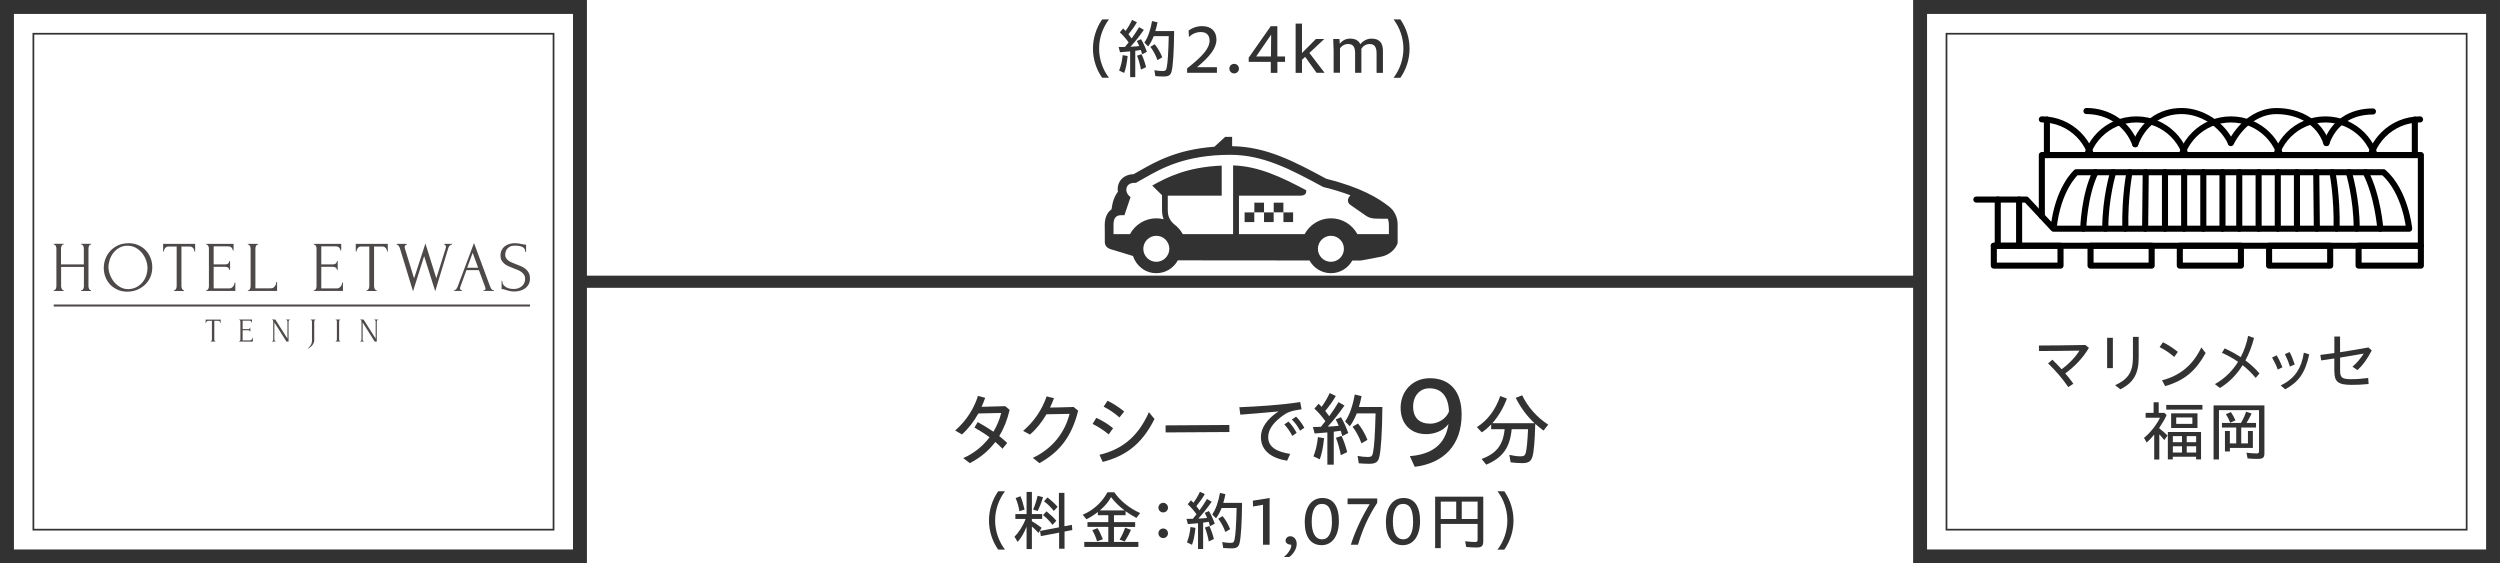<?xml version="1.0" encoding="UTF-8"?>
<svg id="_レイヤー_2" data-name="レイヤー 2" xmlns="http://www.w3.org/2000/svg" xmlns:xlink="http://www.w3.org/1999/xlink" viewBox="0 0 616.98 139.05">
  <defs>
    <style>
      .cls-1, .cls-2, .cls-3, .cls-4, .cls-5 {
        fill: none;
      }

      .cls-6 {
        fill: #323232;
      }

      .cls-7 {
        fill: #4c4948;
      }

      .cls-2 {
        stroke-width: 3.44px;
      }

      .cls-2, .cls-3, .cls-5 {
        stroke: #323232;
        stroke-miterlimit: 10;
      }

      .cls-3 {
        stroke-width: 3px;
      }

      .cls-4 {
        stroke: #000;
        stroke-linecap: round;
        stroke-linejoin: round;
        stroke-width: 1.5px;
      }

      .cls-8 {
        clip-path: url(#clippath);
      }

      .cls-5 {
        stroke-width: .43px;
      }
    </style>
    <clipPath id="clippath">
      <rect class="cls-1" x="502.67" y="22.15" width="95.75" height="16.12"/>
    </clipPath>
  </defs>
  <g id="P">
    <g>
      <g>
        <path class="cls-6" d="M244.07,128.46c0-2.59.82-5.12,2.27-7.22h1.68c-1.57,2.08-2.43,4.62-2.43,7.2s.87,5.14,2.43,7.2h-1.68c-1.46-2.06-2.27-4.63-2.27-7.19Z"/>
        <path class="cls-6" d="M253.35,129.97c-.58,1.49-1.33,2.79-2.21,3.78l-.78-1.31c1.09-1.04,2.16-2.75,2.75-4.37h-2.53v-1.2h2.77v-5.47h1.31v5.47h2.54v1.2h-2.54v.56c.8.45,1.46.91,2.4,1.63l-.75,1.28c-.69-.74-1.09-1.12-1.65-1.6v5.57h-1.31v-5.54ZM250.66,122.92l1.18-.46c.43,1.02.7,1.97,1.02,3.3l-1.28.4c-.19-1.19-.48-2.18-.93-3.23ZM254.96,125.76c.46-1.02.82-2.15,1.12-3.41l1.33.35c-.43,1.42-.85,2.48-1.3,3.41l-1.15-.35ZM261.38,131.45l-4.5.86-.21-1.28,4.66-.88v-8.52h1.36v8.24l1.84-.34.11,1.28-1.92.37v4.24h-1.34v-3.99ZM257.41,127.13l.85-.94c.94.77,1.78,1.55,2.43,2.32l-.93,1.02c-.75-.98-1.57-1.79-2.35-2.4ZM257.64,123.71l.87-.94c1.01.78,1.81,1.52,2.5,2.32l-.93,1.01c-.74-.93-1.58-1.76-2.43-2.38Z"/>
        <path class="cls-6" d="M267.6,133.74h5.92v-3.71h-5.14v-1.18h5.14v-1.71h-2.58v-.78c-.86.67-1.86,1.33-2.82,1.79l-.91-1.12c2.64-1.12,4.74-3.04,6.11-5.55h1.67c1.5,2.16,3.73,3.95,6.39,5.14l-.93,1.2c-1.04-.58-1.97-1.14-2.66-1.65v.98h-2.87v1.71h5.23v1.18h-5.23v3.71h6.02v1.23h-13.35v-1.23ZM269.57,130.85l1.28-.51c.43.66.85,1.54,1.33,2.75l-1.44.5c-.27-.96-.7-1.94-1.17-2.74ZM277.53,125.96c-1.3-.96-2.45-2.1-3.33-3.28-.64,1.18-1.58,2.29-2.75,3.28h6.08ZM276.31,133.17c.53-.88,1.04-1.97,1.36-2.94l1.44.53c-.4.96-.98,2-1.54,2.88l-1.26-.46Z"/>
        <path class="cls-6" d="M285.89,125.29c0-.64.5-1.2,1.18-1.2s1.18.56,1.18,1.2-.5,1.17-1.18,1.17-1.18-.53-1.18-1.17ZM285.89,131.61c0-.64.5-1.18,1.18-1.18s1.18.54,1.18,1.18-.5,1.18-1.18,1.18-1.18-.54-1.18-1.18Z"/>
        <path class="cls-6" d="M295.67,129.13c-.56.06-1.76.16-2.51.21l-.34-1.28,1.57-.03c.34-.4.62-.75.9-1.12-.7-.96-1.44-1.81-2.18-2.48l.83-.96.59.61c.61-.82,1.17-1.78,1.6-2.72l1.2.58c-.51.93-1.25,1.95-2.08,2.96l.78,1.04c.62-.85,1.22-1.75,1.84-2.79l1.17.67c-1.06,1.52-2.21,2.99-3.3,4.16.78-.03,1.5-.08,2.16-.16-.24-.59-.37-.83-.59-1.25l1.04-.45c.53.88,1.04,1.98,1.44,3.12l-1.17.62c-.1-.34-.21-.75-.32-1.07l-1.38.19v6.51h-1.26v-6.37ZM292.93,133.85c.43-1.06.72-2.27.88-3.79l1.22.21c-.19,1.84-.45,3.11-.85,4.18l-1.25-.59ZM297.36,130.19l1.1-.37c.45.94.82,2.02,1.12,3.2l-1.26.61c-.22-1.22-.56-2.43-.96-3.44ZM301.88,135.23l-.24-1.46c.67.13,1.41.21,2.03.21.67,0,.86-.16,1.01-.83.26-1.28.4-3.52.51-7.78h-3.71c-.4,1.01-.86,1.86-1.38,2.54l-.93-.96c.85-1.2,1.5-3.03,1.91-5.31l1.34.32c-.14.77-.29,1.33-.53,2.15h4.64c-.05,5.06-.27,8.48-.61,9.88-.24,1.03-.74,1.34-2.03,1.34-.64,0-1.38-.05-2.02-.1ZM300.65,128.01l1.07-.64c.72.86,1.36,1.97,1.87,3.22l-1.18.7c-.42-1.17-1.04-2.35-1.76-3.28Z"/>
        <path class="cls-6" d="M311.7,124.57l-2.45.43-.06-1.44,4.16-.66-.02.9v10.63h-1.63v-9.86Z"/>
        <path class="cls-6" d="M318.66,134.45c-.82-.05-1.39-.42-1.39-1.02s.5-1.09,1.15-1.09c.91,0,1.6.77,1.6,1.92s-.8,2.42-1.81,3.2h-1.33c.96-.82,1.91-2.06,1.78-3.01Z"/>
        <path class="cls-6" d="M322,128.89c0-3.75,1.7-5.99,4.35-5.99s4.08,2,4.08,5.67-1.63,5.97-4.27,5.97-4.16-2-4.16-5.65ZM328.71,128.78c0-3.12-.83-4.42-2.51-4.42-1.55,0-2.48,1.5-2.48,4.35s.91,4.39,2.58,4.39c1.5,0,2.42-1.47,2.42-4.32Z"/>
        <path class="cls-6" d="M338,124.44h-5.43v-1.42h7.32v1.06c-2.3,3.52-3.6,6.59-4.75,10.36h-1.76c1.09-3.47,2.79-7.01,4.63-9.99Z"/>
        <path class="cls-6" d="M342.03,128.89c0-3.75,1.7-5.99,4.35-5.99s4.08,2,4.08,5.67-1.63,5.97-4.27,5.97-4.16-2-4.16-5.65ZM348.74,128.78c0-3.12-.83-4.42-2.51-4.42-1.55,0-2.48,1.5-2.48,4.35s.91,4.39,2.58,4.39c1.5,0,2.42-1.47,2.42-4.32Z"/>
        <path class="cls-6" d="M354.18,122.57h11.88v11.03c0,1.15-.42,1.52-1.65,1.52-.7,0-1.47-.03-2.56-.13l-.26-1.42c.83.11,1.81.19,2.45.19.48,0,.62-.14.62-.59v-3.86h-9.09v5.97h-1.39v-12.71ZM359.38,128.08v-4.29h-3.81v4.29h3.81ZM364.66,128.08v-4.29h-3.91v4.29h3.91Z"/>
        <path class="cls-6" d="M372,128.44c0-2.58-.86-5.12-2.43-7.2h1.68c1.46,2.1,2.27,4.62,2.27,7.22s-.82,5.12-2.27,7.19h-1.68c1.57-2.06,2.43-4.63,2.43-7.2Z"/>
      </g>
      <g>
        <path class="cls-6" d="M269.73,12.01c0-2.59.82-5.12,2.27-7.22h1.68c-1.57,2.08-2.43,4.62-2.43,7.2s.86,5.14,2.43,7.2h-1.68c-1.46-2.06-2.27-4.63-2.27-7.19Z"/>
        <path class="cls-6" d="M278.92,12.68c-.56.06-1.76.16-2.51.21l-.34-1.28,1.57-.03c.34-.4.62-.75.9-1.12-.7-.96-1.44-1.81-2.18-2.48l.83-.96.59.61c.61-.82,1.17-1.78,1.6-2.72l1.2.58c-.51.93-1.25,1.95-2.08,2.96l.78,1.04c.62-.85,1.22-1.75,1.84-2.79l1.17.67c-1.06,1.52-2.21,2.99-3.3,4.16.78-.03,1.5-.08,2.16-.16-.24-.59-.37-.83-.59-1.25l1.04-.45c.53.88,1.04,1.98,1.44,3.12l-1.17.62c-.1-.34-.21-.75-.32-1.07l-1.38.19v6.51h-1.26v-6.37ZM276.19,17.4c.43-1.06.72-2.27.88-3.79l1.22.21c-.19,1.84-.45,3.11-.85,4.18l-1.25-.59ZM280.62,13.74l1.1-.37c.45.94.82,2.02,1.12,3.2l-1.26.61c-.22-1.22-.56-2.43-.96-3.44ZM285.13,18.78l-.24-1.46c.67.13,1.41.21,2.03.21.67,0,.86-.16,1.01-.83.26-1.28.4-3.52.51-7.78h-3.71c-.4,1.01-.86,1.86-1.38,2.54l-.93-.96c.85-1.2,1.5-3.03,1.9-5.31l1.34.32c-.14.77-.29,1.33-.53,2.15h4.64c-.05,5.06-.27,8.48-.61,9.88-.24,1.03-.74,1.34-2.03,1.34-.64,0-1.38-.05-2.02-.1ZM283.9,11.56l1.07-.64c.72.86,1.36,1.97,1.87,3.22l-1.18.7c-.42-1.17-1.04-2.35-1.76-3.28Z"/>
        <path class="cls-6" d="M292.97,16.88c3.79-2.98,5.54-4.93,5.54-6.87,0-1.44-.86-2.1-2.15-2.1-1.14,0-2.13.46-2.94,1.2l-.08-1.57c.82-.64,2.02-1.09,3.35-1.09,2.19,0,3.52,1.23,3.52,3.33s-1.63,4.18-4.79,6.8h4.91v1.39h-7.36v-1.1Z"/>
        <path class="cls-6" d="M303.4,16.94c0-.64.48-1.18,1.18-1.18s1.18.54,1.18,1.18-.5,1.18-1.18,1.18-1.18-.54-1.18-1.18Z"/>
        <path class="cls-6" d="M313.63,15.27h-5.46v-1.04l5.44-7.76h1.63v7.46h1.9v1.34h-1.89v2.71h-1.63v-2.71ZM313.66,13.93l.05-5.38-3.7,5.38h3.65Z"/>
        <path class="cls-6" d="M319.75,5.83h1.57v7.25l3.44-3.46h2.06l-3.68,3.44,3.76,4.91h-1.98l-2.82-3.95-.78.74v3.22h-1.57V5.83Z"/>
        <path class="cls-6" d="M329.11,12.14l-.08-2.51h1.54l.08,1.18c.62-.82,1.5-1.28,2.5-1.28,1.31,0,2.16.46,2.56,1.39.75-.91,1.73-1.39,2.77-1.39,1.89,0,2.82.99,2.82,3.01v5.44h-1.57v-4.79c0-1.6-.53-2.32-1.71-2.32-.88,0-1.65.46-2.06,1.23.02.11.02.22.02.35v5.52h-1.55v-4.87c0-1.54-.54-2.24-1.73-2.24-.82,0-1.57.42-2,1.1v6h-1.57v-5.84Z"/>
        <path class="cls-6" d="M346.35,11.99c0-2.58-.86-5.12-2.43-7.2h1.68c1.46,2.1,2.27,4.62,2.27,7.22s-.82,5.12-2.27,7.19h-1.68c1.57-2.06,2.43-4.63,2.43-7.2Z"/>
      </g>
      <path class="cls-6" d="M307.16,52.42h2.39v2.39h-2.39v-2.39ZM309.56,52.4h2.39v-2.39h-2.39v2.39ZM316.74,54.81h2.39v-2.39h-2.39v2.39ZM344.94,59.95c-.54,1.65-2.14,3.01-4.07,3.4-3.6.72-5.05.94-5.05.94h-2.08c-1.02,1.86-3.01,3.13-5.28,3.13s-4.26-1.27-5.28-3.14l-32.5-.03c-1.02,1.89-3.01,3.17-5.3,3.17-2.7,0-4.98-1.78-5.75-4.24-2.28-.68-4.92-1.47-5.57-1.69-.61-.21-1.32-.64-1.4-1.63v-1.64s0,0,0,0l-.02-2.83c.04-1.89.74-3.08,1.69-3.74.15-1.13.33-2.63,1.56-4.35-.13-.77-.04-1.53.29-2.21.62-1.3,1.92-2.06,3.59-2.11.47-.26.96-.53,1.46-.82,4-2.28,9.26-5.27,18.48-5.95l2.66-2.44h1.71v2.31c8.49.12,15.35,3.79,23.26,8.05,8.73,2.16,12.95,4.89,15.38,6.77,2.23,1.73,2.22,3.98,2.21,4.83v4.23ZM288.58,61.4c0-1.77-1.44-3.21-3.21-3.21s-3.21,1.44-3.21,3.21,1.44,3.21,3.21,3.21,3.21-1.44,3.21-3.21ZM331.67,61.4c0-1.77-1.44-3.21-3.21-3.21s-3.21,1.44-3.21,3.21,1.44,3.21,3.21,3.21,3.21-1.44,3.21-3.21ZM342.77,57.79v-1.97c0-.43.02-1.11-.28-1.84h-1.58c-2.17,0-2.9-.1-3.95-.84-1.82-1.26-1.64-1.16-3.72-2.59-.81-.55-.73-1.59-.03-2.27.03-.03.06-.05.09-.07-1.86-.71-4.08-1.41-6.75-2.06l-.18-.1c-7.81-4.21-14.56-7.84-22.73-7.84-11.15,0-17.02,3.35-21.31,5.79-.61.35-1.19.68-1.76.99-.08.04-.14.09-.21.14h-.42c-1.65,0-2.31,1.23-1.8,2.49.22.56.87,1.03.87,1.03l-1.51,4.46h-.83s0,0,0,0c-1.46,0-1.84,1.02-1.86,2.26v2.42h4.06c1.25-2.32,3.69-3.91,6.52-3.91.61,0,1.21.09,1.78.23-.26-.69-.39-1.46-.39-2.34v-3.59l-2.42-2.38c3.8-2.15,8.74-4.57,17.15-4.93v7.43s-13.31,0-13.31,0v3.47c0,1.35.27,2.38,1.51,3.53.9.66,1.66,1.5,2.19,2.49h12.42v-16.96c6.28.18,11.89,2.86,18.06,6.13,0,.62-.05,1.33-1.53,1.33h-15.08v9.5h16.2c1.25-2.32,3.69-3.91,6.51-3.91s5.26,1.59,6.52,3.91h7.79ZM314.34,52.4h2.39v-2.39h-2.39v2.39ZM311.95,54.81h2.38v-2.39h-2.38v2.39Z"/>
      <line class="cls-3" x1="143.13" y1="69.53" x2="474.46" y2="69.53"/>
      <g>
        <g>
          <path class="cls-6" d="M237.71,113.06c2.68-1.18,4.88-2.98,6.5-5.14-1.16-.88-2.36-1.62-3.72-2.4l.8-1.36c1.44.82,2.66,1.54,3.88,2.38.86-1.44,1.52-3,1.92-4.62-2.02.06-4.12.1-5.64.12-1.12,2.02-2.48,3.78-4.06,5.18l-1.66-.98c2.84-2.46,4.7-5.56,5.62-8.54l1.78.48c-.26.76-.56,1.52-.88,2.22,1.62-.02,3.48-.08,5.84-.16l1.08.92c-.58,2.48-1.44,4.62-2.56,6.46.64.5,1.28,1.06,1.96,1.7l-1.16,1.42c-.62-.62-1.2-1.16-1.78-1.66-1.64,2.18-3.74,3.9-6.28,5.22l-1.64-1.24Z"/>
          <path class="cls-6" d="M254.9,113c4.98-2.36,7.9-6.34,9.06-10.86-2.06.06-4.14.08-5.7.1-1.14,1.94-2.5,3.68-4.08,5l-1.68-.9c2.74-2.36,4.66-5.22,5.8-8.52l1.82.46c-.3.78-.62,1.54-.98,2.3,1.64-.02,3.56-.06,5.82-.14l1.12.92c-1.54,6.24-4.48,10.14-9.56,12.94l-1.62-1.3Z"/>
          <path class="cls-6" d="M269.64,104.62l.92-1.5c1.58.74,2.76,1.44,4.14,2.56l-1.08,1.52c-1.4-1.16-2.7-1.94-3.98-2.58ZM271.34,112.24c4.88-1.16,9.28-3.86,12.2-10.52l1.38,1.68c-3.22,6.5-7.44,9.22-12.78,10.6l-.8-1.76ZM272.36,100.36l.98-1.46c1.46.74,2.74,1.52,4.1,2.66l-1.16,1.46c-1.36-1.18-2.52-1.94-3.92-2.66Z"/>
          <path class="cls-6" d="M287.65,104.98l15.74-.1.02,1.74-15.74.1-.02-1.74Z"/>
          <path class="cls-6" d="M311.18,107.84c0-2.26,1.54-4.46,4.34-6.3-3.86.36-6.58.58-9.42.8l-.24-1.84c4.08-.16,10.36-.54,15.02-1.28l.34,1.78c-2.66.4-3.5.68-5.14,1.96-1.86,1.44-3.1,3.04-3.1,4.94,0,2.58,2.42,3.68,5.44,4.12l-.78,1.68c-3.74-.6-6.46-2.4-6.46-5.86ZM316.96,104.74l1.02-.7c.8.78,1.4,1.68,2.02,2.78l-1.06.76c-.62-1.16-1.26-2.06-1.98-2.84ZM318.82,103.54l1.04-.72c.8.78,1.46,1.7,2.04,2.74l-1.06.72c-.62-1.12-1.22-1.98-2.02-2.74Z"/>
          <path class="cls-6" d="M327.58,106.72c-.7.08-2.2.2-3.14.26l-.42-1.6,1.96-.04c.42-.5.78-.94,1.12-1.4-.88-1.2-1.8-2.26-2.72-3.1l1.04-1.2.74.76c.76-1.02,1.46-2.22,2-3.4l1.5.72c-.64,1.16-1.56,2.44-2.6,3.7l.98,1.3c.78-1.06,1.52-2.18,2.3-3.48l1.46.84c-1.32,1.9-2.76,3.74-4.12,5.2.98-.04,1.88-.1,2.7-.2-.3-.74-.46-1.04-.74-1.56l1.3-.56c.66,1.1,1.3,2.48,1.8,3.9l-1.46.78c-.12-.42-.26-.94-.4-1.34l-1.72.24v8.14h-1.58v-7.96ZM324.15,112.62c.54-1.32.9-2.84,1.1-4.74l1.52.26c-.24,2.3-.56,3.88-1.06,5.22l-1.56-.74ZM329.7,108.04l1.38-.46c.56,1.18,1.02,2.52,1.4,4l-1.58.76c-.28-1.52-.7-3.04-1.2-4.3ZM335.34,114.34l-.3-1.82c.84.16,1.76.26,2.54.26.84,0,1.08-.2,1.26-1.04.32-1.6.5-4.4.64-9.72h-4.64c-.5,1.26-1.08,2.32-1.72,3.18l-1.16-1.2c1.06-1.5,1.88-3.78,2.38-6.64l1.68.4c-.18.96-.36,1.66-.66,2.68h5.8c-.06,6.32-.34,10.6-.76,12.34-.3,1.28-.92,1.68-2.54,1.68-.8,0-1.72-.06-2.52-.12ZM333.8,105.32l1.34-.8c.9,1.08,1.7,2.46,2.34,4.02l-1.48.88c-.52-1.46-1.3-2.94-2.2-4.1Z"/>
          <path class="cls-6" d="M365.65,113.26c3.64-1.3,5.34-3.5,5.68-7.34h-3.32v-1.18c-.9.92-1.6,1.52-2.32,1.96l-1.2-1.28c2.7-1.76,4.6-4.3,5.76-7.68l1.64.62c-.84,2.28-2.06,4.34-3.58,6.08h10.4c-1.84-1.7-3.42-3.82-4.64-6.26l1.6-.62c1.36,2.88,3.68,5.48,6.42,7.24l-1.16,1.46c-.58-.42-1.32-1-2.04-1.64-.12,4.28-.34,6.82-.68,8.02-.34,1.22-1,1.66-2.58,1.66-.84,0-1.9-.08-2.82-.2l-.32-1.84c.98.22,1.98.36,2.74.36.84,0,1.16-.2,1.32-.9.24-.92.44-2.98.56-5.8h-4.04c-.44,4.58-2.22,7.04-6.28,8.76l-1.14-1.42Z"/>
        </g>
        <path class="cls-6" d="M347.94,112.57c5.43-.42,8.79-2.88,9.54-7.92-1.5,1.89-3.72,2.49-5.52,2.49-3.75,0-6.3-2.49-6.3-6.48,0-4.2,3.03-7.32,7.2-7.32,4.98,0,7.86,3.24,7.86,8.94,0,7.62-4.47,12.06-11.58,12.93l-1.2-2.64ZM353.01,104.56c1.68,0,3.84-1.05,4.59-3-.15-3.69-1.8-5.73-4.86-5.73-2.34,0-3.99,1.89-3.99,4.47,0,2.88,1.59,4.26,4.26,4.26Z"/>
      </g>
      <g>
        <g>
          <path class="cls-7" d="M20.06,71.63h.09c.08,0,.16-.03.23-.1.07-.06.13-.15.18-.25.05-.1.09-.2.11-.32.02-.11.04-.21.04-.31v-4.78h-5.63v4.78c0,.09.01.2.04.31.02.11.06.21.11.31.05.09.1.18.17.25.06.07.14.11.24.11h.09v.18h-2.46v-.18h.09c.08,0,.16-.03.23-.1.07-.06.13-.15.18-.25.05-.1.09-.2.11-.32.02-.11.04-.21.04-.31v-9.38c0-.08-.01-.18-.04-.28-.02-.11-.06-.2-.11-.3-.05-.09-.11-.17-.18-.24-.07-.06-.15-.1-.25-.1h-.09v-.18h2.46v.18h-.09c-.09,0-.18.03-.25.1-.07.07-.13.14-.17.24-.04.09-.07.19-.1.3-.02.11-.04.2-.04.28v3.98h5.63v-3.98c0-.08-.01-.18-.04-.28-.02-.11-.06-.2-.11-.3-.05-.09-.11-.17-.18-.24-.07-.06-.15-.1-.25-.1h-.09v-.18h2.46v.18h-.09c-.09,0-.18.03-.25.1-.07.07-.13.14-.17.24-.04.09-.07.19-.1.3-.02.11-.04.2-.04.28v9.38c0,.09.01.2.04.31.03.11.07.21.11.31.05.09.1.18.17.25.06.07.14.11.22.11h.09v.18h-2.46v-.18Z"/>
          <path class="cls-7" d="M31.67,60.02c.91,0,1.74.16,2.46.48.73.32,1.35.76,1.86,1.3.51.55.9,1.18,1.18,1.9.28.72.41,1.47.41,2.26,0,.88-.16,1.69-.48,2.43-.32.74-.77,1.37-1.33,1.9-.56.53-1.22.94-1.96,1.24-.74.3-1.54.45-2.38.45-.9,0-1.71-.16-2.44-.49-.72-.33-1.33-.76-1.83-1.3-.5-.54-.88-1.16-1.15-1.86-.27-.7-.4-1.44-.4-2.2s.13-1.49.4-2.22c.27-.73.67-1.39,1.19-1.96.52-.57,1.16-1.04,1.91-1.39.75-.35,1.61-.53,2.57-.53ZM31.66,71.37c.79-.04,1.48-.21,2.07-.54.59-.32,1.09-.73,1.49-1.23.4-.5.7-1.05.89-1.64.19-.6.29-1.19.29-1.78,0-.65-.12-1.3-.35-1.95-.23-.66-.57-1.25-1-1.79-.43-.53-.95-.97-1.56-1.3-.61-.33-1.28-.5-2.04-.5s-1.38.16-1.96.48c-.58.32-1.07.74-1.47,1.24-.41.5-.71,1.07-.93,1.69-.21.62-.32,1.23-.32,1.83,0,.64.12,1.29.37,1.94.25.65.59,1.24,1.02,1.77.43.53.95.96,1.54,1.28.59.33,1.24.49,1.95.49Z"/>
          <path class="cls-7" d="M45.34,71.63h.09v.18h-2.5v-.18h.09c.09,0,.18-.04.25-.11.07-.07.13-.15.18-.25.05-.09.09-.2.11-.31.02-.11.04-.21.04-.31v-9.81h-2.04c-.19,0-.35.04-.49.12-.14.08-.26.18-.35.31-.09.12-.16.26-.21.4-.05.15-.07.29-.07.43h-.18v-1.92h7.9v1.92h-.18c0-.14-.02-.28-.07-.43-.05-.15-.12-.28-.21-.4-.09-.12-.21-.23-.35-.31-.14-.08-.3-.12-.49-.12h-2.08v9.81c0,.09.01.2.04.31.02.11.06.21.11.31.05.09.11.18.18.25.06.07.14.11.24.11Z"/>
          <path class="cls-7" d="M50.88,71.63h.09c.09,0,.18-.03.25-.1.07-.06.13-.14.18-.24.05-.09.09-.19.12-.3.03-.11.04-.2.04-.3v-9.41c0-.08-.01-.18-.04-.28-.03-.11-.07-.2-.12-.3-.05-.09-.11-.17-.18-.24-.07-.06-.15-.1-.25-.1h-.09v-.18h6.77v1.64h-.18c-.02-.27-.13-.51-.32-.71-.19-.2-.48-.31-.88-.31h-3.54v4.45h2.92c.27,0,.5-.08.68-.25.18-.16.27-.36.27-.58h.18v2.2h-.18c0-.21-.09-.39-.26-.54-.18-.15-.4-.23-.69-.23h-2.92v5.33h3.85c.22,0,.42-.05.58-.16.16-.11.3-.23.41-.38.11-.15.19-.3.25-.47.05-.17.08-.31.08-.43h.18v2.06h-7.21v-.18Z"/>
          <path class="cls-7" d="M61.17,71.63h.09c.09,0,.18-.03.25-.1.07-.06.13-.14.18-.24.05-.09.09-.19.12-.3.03-.11.04-.2.04-.3v-9.41c0-.08-.01-.18-.04-.28-.03-.11-.07-.2-.12-.3-.05-.09-.11-.17-.18-.24-.07-.06-.15-.1-.25-.1h-.09v-.18h2.53v.18h-.09c-.09,0-.18.03-.25.1-.07.07-.13.14-.18.24-.05.09-.09.19-.11.3-.03.11-.04.2-.04.28v9.87h3.85c.22,0,.42-.05.58-.16.16-.11.3-.24.41-.4.11-.16.19-.33.25-.51.05-.18.08-.35.08-.5h.18v2.22h-7.21v-.18Z"/>
          <path class="cls-7" d="M77.44,71.63h.09c.09,0,.18-.03.25-.1.07-.06.13-.14.18-.24.05-.09.09-.19.12-.3.03-.11.04-.2.04-.3v-9.41c0-.08-.01-.18-.04-.28-.03-.11-.07-.2-.12-.3-.05-.09-.11-.17-.18-.24-.07-.06-.15-.1-.25-.1h-.09v-.18h6.77v1.64h-.18c-.02-.27-.13-.51-.32-.71-.19-.2-.48-.31-.88-.31h-3.54v4.45h2.92c.27,0,.5-.08.68-.25.18-.16.27-.36.27-.58h.18v2.2h-.18c0-.21-.09-.39-.26-.54s-.4-.23-.69-.23h-2.92v5.33h3.85c.22,0,.42-.05.58-.16.16-.11.3-.23.41-.38.11-.15.19-.3.25-.47.05-.17.08-.31.08-.43h.18v2.06h-7.21v-.18Z"/>
          <path class="cls-7" d="M92.88,71.63h.09v.18h-2.5v-.18h.09c.09,0,.18-.04.25-.11.07-.07.13-.15.18-.25.05-.09.09-.2.11-.31.02-.11.04-.21.04-.31v-9.81h-2.04c-.19,0-.35.04-.49.12-.14.08-.26.18-.35.31-.09.12-.16.26-.21.4-.05.15-.07.29-.07.43h-.18v-1.92h7.9v1.92h-.18c0-.14-.02-.28-.07-.43-.05-.15-.12-.28-.21-.4-.09-.12-.21-.23-.35-.31-.14-.08-.3-.12-.49-.12h-2.08v9.81c0,.09.01.2.04.31.02.11.06.21.11.31.05.09.11.18.18.25.06.07.14.11.24.11Z"/>
          <path class="cls-7" d="M111.54,60.37c-.23,0-.43.1-.6.3-.16.2-.28.42-.33.65l-3.2,10.55-2.74-8.65-2.74,8.67-3.22-10.55c-.06-.22-.16-.44-.31-.65-.15-.21-.31-.32-.5-.32v-.18h2.5v.18c-.15,0-.28.06-.38.18-.1.12-.15.28-.15.47,0,.06.01.14.03.23l2.29,7.46,2.8-8.62,2.69,8.6,2.32-7.44s0-.07.03-.15c.02-.08.03-.14.03-.18,0-.16-.05-.3-.14-.4-.09-.1-.19-.15-.28-.15v-.18h1.92v.18Z"/>
          <path class="cls-7" d="M119.31,71.63h.09c.28,0,.42-.13.42-.39,0-.09-.02-.19-.05-.3l-1.58-4.27h-3.08l-1.53,4.2c-.04.09-.05.18-.05.26,0,.15.04.27.12.36.08.09.17.13.26.13h.09v.18h-1.95v-.18h.09c.15,0,.3-.09.45-.27.15-.18.27-.4.36-.64l4.03-10.73,3.94,10.62c.08.23.2.46.34.69.15.22.34.33.57.33h.09v.18h-2.6v-.18ZM115.29,66.07h2.71l-1.35-3.68-1.35,3.68Z"/>
          <path class="cls-7" d="M130.8,68.69c0,.59-.12,1.09-.35,1.5-.24.42-.54.75-.91,1.01-.37.26-.79.45-1.25.56-.46.12-.93.18-1.38.18s-.88-.05-1.22-.14c-.34-.09-.65-.18-.93-.26-.19-.06-.36-.11-.51-.15-.15-.04-.3-.06-.46-.06v-2.01h.18c0,.45.11.8.34,1.06.23.26.5.47.8.61.31.14.61.23.92.27.31.04.53.06.67.06.51,0,.94-.07,1.31-.22.36-.15.66-.34.9-.58.24-.24.41-.51.52-.8.11-.29.17-.59.17-.9,0-.39-.08-.71-.25-.98-.16-.26-.38-.5-.64-.69-.26-.2-.57-.37-.91-.51-.34-.14-.69-.28-1.04-.42-.4-.15-.79-.31-1.18-.47-.39-.16-.73-.37-1.04-.61-.3-.24-.55-.53-.74-.86-.19-.33-.28-.75-.28-1.24s.1-.96.3-1.35c.2-.38.47-.69.8-.94.33-.25.71-.43,1.14-.55.43-.12.86-.18,1.31-.18.3,0,.59.02.86.06.27.04.53.09.77.15.2.05.39.08.58.11.19.03.37.04.55.04v1.81h-.18c-.02-.61-.26-1.02-.72-1.24-.46-.22-1.09-.33-1.91-.33-.47,0-.86.08-1.16.24-.3.16-.54.35-.72.58-.18.23-.3.47-.36.74-.06.26-.1.5-.1.69,0,.33.07.61.22.84.15.23.34.44.59.62.25.18.53.33.86.47.32.14.66.28,1.01.41.4.15.81.32,1.22.49.41.18.78.39,1.1.65.32.26.59.57.79.95.21.38.31.83.31,1.37Z"/>
        </g>
        <rect class="cls-7" x="13.26" y="75.15" width="117.54" height=".5"/>
        <g>
          <path class="cls-7" d="M53.12,84.21h.04v.08h-1.17v-.08h.04s.08-.02.11-.05c.03-.03.06-.07.09-.11.03-.04.04-.09.05-.14.01-.05.02-.1.02-.14v-4.6h-.95c-.09,0-.17.02-.23.06-.07.04-.12.09-.16.15-.05.06-.08.12-.1.19-.02.07-.03.14-.03.2h-.08v-.9h3.71v.9h-.08c0-.07-.01-.13-.03-.2-.02-.07-.05-.13-.1-.19-.04-.06-.1-.11-.16-.15-.06-.04-.14-.06-.23-.06h-.97v4.6s0,.09.02.14c.01.05.03.1.05.14.03.04.05.08.08.11.03.03.07.05.11.05Z"/>
          <path class="cls-7" d="M59.01,84.21h.04s.08-.02.11-.05c.03-.03.06-.07.09-.11.03-.04.05-.09.06-.14.01-.05.02-.1.02-.14v-4.41s0-.08-.02-.13c-.01-.05-.03-.1-.06-.14-.03-.05-.05-.08-.09-.11-.03-.03-.07-.05-.11-.05h-.04v-.08h3.18v.77h-.08c-.01-.13-.06-.24-.15-.34-.09-.09-.23-.14-.42-.14h-1.66v2.09h1.37c.13,0,.23-.04.32-.12.09-.08.13-.17.13-.27h.08v1.03h-.08c0-.1-.04-.18-.13-.26-.08-.07-.19-.11-.32-.11h-1.37v2.5h1.81c.1,0,.19-.03.27-.07.08-.05.14-.11.19-.18.05-.07.09-.14.12-.22.02-.08.04-.15.04-.2h.09v.97h-3.39v-.08Z"/>
          <path class="cls-7" d="M68,84.21h.04v.08h-.92v-.08h.04s.07-.02.11-.05c.04-.03.07-.07.09-.11.02-.04.04-.09.05-.14.01-.05.02-.1.02-.14v-4.4s0-.08-.01-.13c0-.05-.02-.1-.04-.14-.03-.05-.05-.08-.09-.11-.04-.03-.09-.05-.14-.05h-.04v-.08h.84l2.99,4.72v-4.21s0-.08-.02-.13c-.01-.05-.04-.1-.06-.14-.02-.05-.06-.08-.09-.11-.03-.03-.07-.05-.12-.05h-.04v-.08h.93v.08h-.04s-.08.02-.12.05c-.03.03-.06.07-.09.11-.03.04-.04.09-.06.14-.01.05-.02.09-.02.13v4.93h-.51l-2.99-4.73v4.2s0,.09.02.14c.01.05.03.1.05.14.02.04.05.08.09.11.03.03.07.05.11.05Z"/>
          <path class="cls-7" d="M76.69,78.85h1.18v.08h-.04s-.08.02-.11.05c-.03.03-.06.07-.09.12-.03.05-.04.09-.06.14-.01.05-.02.09-.02.13v4.59c0,.18-.02.34-.07.49-.04.15-.1.29-.18.42-.07.13-.16.25-.25.36-.09.11-.18.2-.28.29-.22.2-.48.37-.77.51l-.04-.07c.19-.14.36-.3.51-.49.13-.16.25-.35.36-.58.11-.23.16-.5.16-.8v-4.72s0-.08-.02-.13c-.01-.05-.03-.1-.06-.14-.02-.05-.05-.09-.09-.12-.03-.03-.07-.05-.11-.05h-.04v-.08Z"/>
          <path class="cls-7" d="M82.82,78.85h1.17v.08h-.04s-.08.02-.11.05c-.03.03-.06.07-.08.11-.03.04-.04.09-.05.14-.01.05-.02.1-.02.14v4.4s0,.09.02.14c.01.05.03.1.05.14.02.04.05.08.08.11.03.03.07.05.11.05h.04v.08h-1.17v-.08h.04s.08-.02.12-.05c.03-.03.06-.07.09-.12.02-.05.04-.1.05-.15.01-.05.02-.1.02-.14v-4.4s0-.08-.02-.13c-.01-.05-.03-.1-.05-.14-.02-.05-.05-.08-.09-.11-.03-.03-.07-.05-.12-.05h-.04v-.08Z"/>
          <path class="cls-7" d="M89.78,84.21h.04v.08h-.92v-.08h.04s.07-.02.11-.05c.04-.03.07-.07.09-.11.02-.04.04-.09.05-.14.01-.05.02-.1.02-.14v-4.4s0-.08-.01-.13c0-.05-.02-.1-.04-.14-.03-.05-.05-.08-.09-.11-.04-.03-.08-.05-.14-.05h-.04v-.08h.83l2.99,4.72v-4.21s0-.08-.02-.13c-.01-.05-.03-.1-.06-.14-.03-.05-.06-.08-.09-.11-.03-.03-.07-.05-.12-.05h-.04v-.08h.93v.08h-.04s-.08.02-.12.05-.06.07-.09.11c-.03.04-.04.09-.06.14-.01.05-.02.09-.02.13v4.93h-.51l-2.98-4.73v4.2s0,.09.02.14c.01.05.03.1.05.14.03.04.06.08.09.11.03.03.07.05.11.05Z"/>
        </g>
      </g>
      <rect class="cls-2" x="1.72" y="1.72" width="141.41" height="135.61" transform="translate(144.85 139.05) rotate(-180)"/>
      <rect class="cls-5" x="8.24" y="8.33" width="128.37" height="122.39" transform="translate(144.85 139.05) rotate(-180)"/>
      <rect class="cls-2" x="473.85" y="1.72" width="141.41" height="135.61" transform="translate(1089.12 139.05) rotate(-180)"/>
      <rect class="cls-5" x="480.37" y="8.33" width="128.37" height="122.39" transform="translate(1089.12 139.05) rotate(-180)"/>
      <g>
        <path class="cls-6" d="M505.45,89.68l1.07-.91c.78.77,1.54,1.54,2.27,2.35,1.86-1.34,3.54-3.15,4.39-4.59-3.44.05-6.9.1-9.97.1l-.02-1.36c3.1,0,6.53-.05,11.46-.13l.88.7c-1.52,2.58-3.51,4.61-5.84,6.31.69.8,1.34,1.63,2,2.54l-1.25.85c-1.52-2.21-3.07-3.99-4.99-5.86Z"/>
        <path class="cls-6" d="M520.02,83.37h1.42v7.49h-1.42v-7.49ZM521.99,95.07c3.07-1.41,4.4-3.12,4.4-6.79v-5.15h1.42v5.17c0,4-1.34,6.16-4.51,7.78l-1.31-1.01Z"/>
        <path class="cls-6" d="M532.97,85.66l.83-1.2c1.33.69,2.32,1.31,3.68,2.38l-.9,1.25c-1.2-1.04-2.42-1.84-3.62-2.43ZM533.57,93.86c4.4-1.14,7.6-3.71,9.7-8.12l1.06,1.38c-2.3,4.23-5.17,6.83-9.99,8.16l-.77-1.42Z"/>
        <path class="cls-6" d="M546.61,94.8c2.4-1.33,4.32-3.25,5.73-5.51-1.31-.91-2.66-1.63-3.99-2.22l.69-1.09c1.28.58,2.62,1.3,3.95,2.16.86-1.63,1.47-3.41,1.83-5.25l1.46.51c-.51,2.02-1.23,3.87-2.13,5.54,1.25.95,2.45,2,3.47,3.23l-.94,1.09c-.98-1.18-2.05-2.22-3.22-3.14-1.46,2.35-3.33,4.26-5.59,5.63l-1.26-.96Z"/>
        <path class="cls-6" d="M560.73,88.24l1.12-.56c.56.91,1.04,1.94,1.44,2.95l-1.15.59c-.38-1.04-.83-1.98-1.41-2.98ZM562.84,95.12c3.51-1.65,5.15-4.26,5.73-8.08l1.33.43c-1.02,4.64-2.63,6.79-5.92,8.61l-1.14-.96ZM563.9,87.39l1.15-.51c.53.96.86,1.84,1.26,3.06l-1.18.53c-.38-1.23-.74-2.08-1.23-3.07Z"/>
        <path class="cls-6" d="M576.09,91.7v-3.23l-3.23.48-.22-1.36c1.18-.14,2.32-.29,3.46-.46v-4.07h1.41v3.87c2.27-.35,4.53-.74,7-1.18l.82.74c-1.14,2.18-2.21,3.65-3.52,4.85l-1.25-.83c1.2-1.02,2.13-2.21,2.79-3.25-1.68.3-3.71.66-5.83.99v3.23c0,1.63.42,2.1,2.67,2.1,1.39,0,2.4-.06,4.26-.3l.1,1.49c-1.73.18-2.85.21-4.23.21-3.36,0-4.21-.83-4.21-3.27Z"/>
        <path class="cls-6" d="M531.65,107.24c-.62.78-1.26,1.44-1.86,1.97l-.67-1.15c1.46-1.14,3.11-3.2,3.94-4.96h-3.54v-1.2h1.97v-2.62h1.26v2.62h1.41l.54.53c-.38.91-1.02,1.98-1.79,3.12v.18c.85.66,1.49,1.22,2.03,1.76l-.82,1.12c-.53-.64-.78-.96-1.22-1.42v6.21h-1.26v-6.15ZM534.61,99.94h8.93v1.14h-8.93v-1.14ZM535.02,106.61h8.18v6.77h-1.22v-.66h-5.75v.66h-1.22v-6.77ZM535.82,102h6.5v3.63h-6.5v-3.63ZM538.5,109.13v-1.49h-2.26v1.49h2.26ZM538.5,111.69v-1.55h-2.26v1.55h2.26ZM541.06,104.61v-1.58h-3.99v1.58h3.99ZM541.99,109.13v-1.49h-2.32v1.49h2.32ZM541.99,111.69v-1.55h-2.32v1.55h2.32Z"/>
        <path class="cls-6" d="M546.29,100.05h12.55v11.81c0,1.07-.35,1.39-1.62,1.39-.93,0-1.73-.03-2.54-.11l-.27-1.42c.87.11,1.81.19,2.48.19.48,0,.62-.14.62-.59v-10.1h-9.89v12.18h-1.33v-13.35ZM549.09,106.36h1.22v3.06h1.57v-3.91h-3.52v-1.14h4.69c.59-.98.99-1.89,1.26-2.77l1.38.45c-.37.78-.83,1.6-1.26,2.32h2.34v1.14h-3.65v3.91h1.65v-3.06h1.22v4.18h-5.67v.88h-1.22v-5.06ZM549.31,102.23l1.25-.53c.4.58.75,1.17,1.14,2.03l-1.3.59c-.32-.83-.66-1.49-1.09-2.1Z"/>
      </g>
      <g>
        <g>
          <path class="cls-4" d="M487.75,49.25h12.33l6.72,7.19h87.76s-.86-9.12-6.33-13.94h-75.82s-4.59,4-5.61,13.94"/>
          <line class="cls-4" x1="492.06" y1="60.65" x2="597.25" y2="60.65"/>
          <line class="cls-4" x1="493.03" y1="49.25" x2="493.03" y2="60.65"/>
          <line class="cls-4" x1="498.3" y1="49.25" x2="498.3" y2="60.65"/>
          <polyline class="cls-4" points="597.45 60.65 597.45 38.27 503.91 38.27 503.91 53.34"/>
          <g class="cls-8">
            <circle class="cls-4" cx="550.58" cy="42.28" r="12.81"/>
            <circle class="cls-4" cx="573.91" cy="42.28" r="12.81"/>
            <path class="cls-4" d="M610.06,42.28c0,7.08-5.74,12.81-12.81,12.81s-12.81-5.74-12.81-12.81,5.74-12.81,12.81-12.81"/>
            <circle class="cls-4" cx="527.24" cy="42.28" r="12.81"/>
            <path class="cls-4" d="M527.74,39.22c0,7.08-5.74,12.81-12.81,12.81s-12.81-5.74-12.81-12.81"/>
            <path class="cls-4" d="M514.92,27.4c5.54,0,10.25,3.26,12.04,8.19"/>
            <path class="cls-4" d="M526.96,35.59c1.8-4.89,5.91-8.19,11.43-8.19,5.14,0,10.1,3.41,12.14,7.77"/>
            <path class="cls-4" d="M551.2,39.22c0,7.08-5.74,12.81-12.81,12.81s-12.81-5.74-12.81-12.81"/>
            <path class="cls-4" d="M574.59,39.22c0,7.08-5.74,12.81-12.81,12.81s-12.81-5.74-12.81-12.81"/>
            <path class="cls-4" d="M550.55,35.32c2.11-4.17,6.23-7.91,11.23-7.91,5.67,0,10.67,2.8,12.36,7.9"/>
            <path class="cls-4" d="M574.14,35.31c1.76-4.98,5.9-7.8,11.48-7.8"/>
            <path class="cls-4" d="M597.97,39.22c0,7.08-5.74,12.81-12.81,12.81s-12.81-5.74-12.81-12.81"/>
            <path class="cls-4" d="M503.91,29.46c7.08,0,12.81,5.74,12.81,12.81s-5.74,12.81-12.81,12.81-12.81-5.74-12.81-12.81"/>
          </g>
          <path class="cls-4" d="M514.13,56.44s.18-8.07,3.02-13.94"/>
          <path class="cls-4" d="M521.52,42.49s-1.98,6.45-1.95,13.94"/>
          <path class="cls-4" d="M525.56,42.49s-1.2,5.73-1.05,13.94"/>
          <line class="cls-4" x1="529.4" y1="56.44" x2="529.55" y2="42.49"/>
          <line class="cls-4" x1="534.3" y1="42.49" x2="534.3" y2="56.44"/>
          <line class="cls-4" x1="539.03" y1="42.49" x2="539.03" y2="56.44"/>
          <line class="cls-4" x1="543.76" y1="42.49" x2="543.76" y2="56.44"/>
          <path class="cls-4" d="M587.44,56.44s-.6-8.11-3.65-13.94"/>
          <path class="cls-4" d="M579.66,42.49s1.98,6.45,1.95,13.94"/>
          <path class="cls-4" d="M575.61,42.49s1.2,5.73,1.05,13.94"/>
          <line class="cls-4" x1="571.78" y1="56.44" x2="571.63" y2="42.49"/>
          <line class="cls-4" x1="566.87" y1="42.49" x2="566.87" y2="56.44"/>
          <line class="cls-4" x1="562.14" y1="42.49" x2="562.14" y2="56.44"/>
          <line class="cls-4" x1="557.41" y1="42.49" x2="557.41" y2="56.44"/>
          <line class="cls-4" x1="552.63" y1="42.49" x2="552.63" y2="56.44"/>
          <line class="cls-4" x1="548.49" y1="42.49" x2="548.49" y2="56.44"/>
          <rect class="cls-4" x="492.06" y="60.65" width="16.46" height="4.9"/>
          <rect class="cls-4" x="582.08" y="60.65" width="15.37" height="4.9"/>
          <rect class="cls-4" x="515.93" y="60.65" width="15.08" height="4.9"/>
          <rect class="cls-4" x="537.96" y="60.65" width="15.08" height="4.9"/>
          <rect class="cls-4" x="559.99" y="60.65" width="15.08" height="4.9"/>
        </g>
        <line class="cls-4" x1="595.96" y1="29.53" x2="595.96" y2="38.27"/>
        <line class="cls-4" x1="505.16" y1="29.53" x2="505.16" y2="38.27"/>
      </g>
    </g>
  </g>
</svg>
